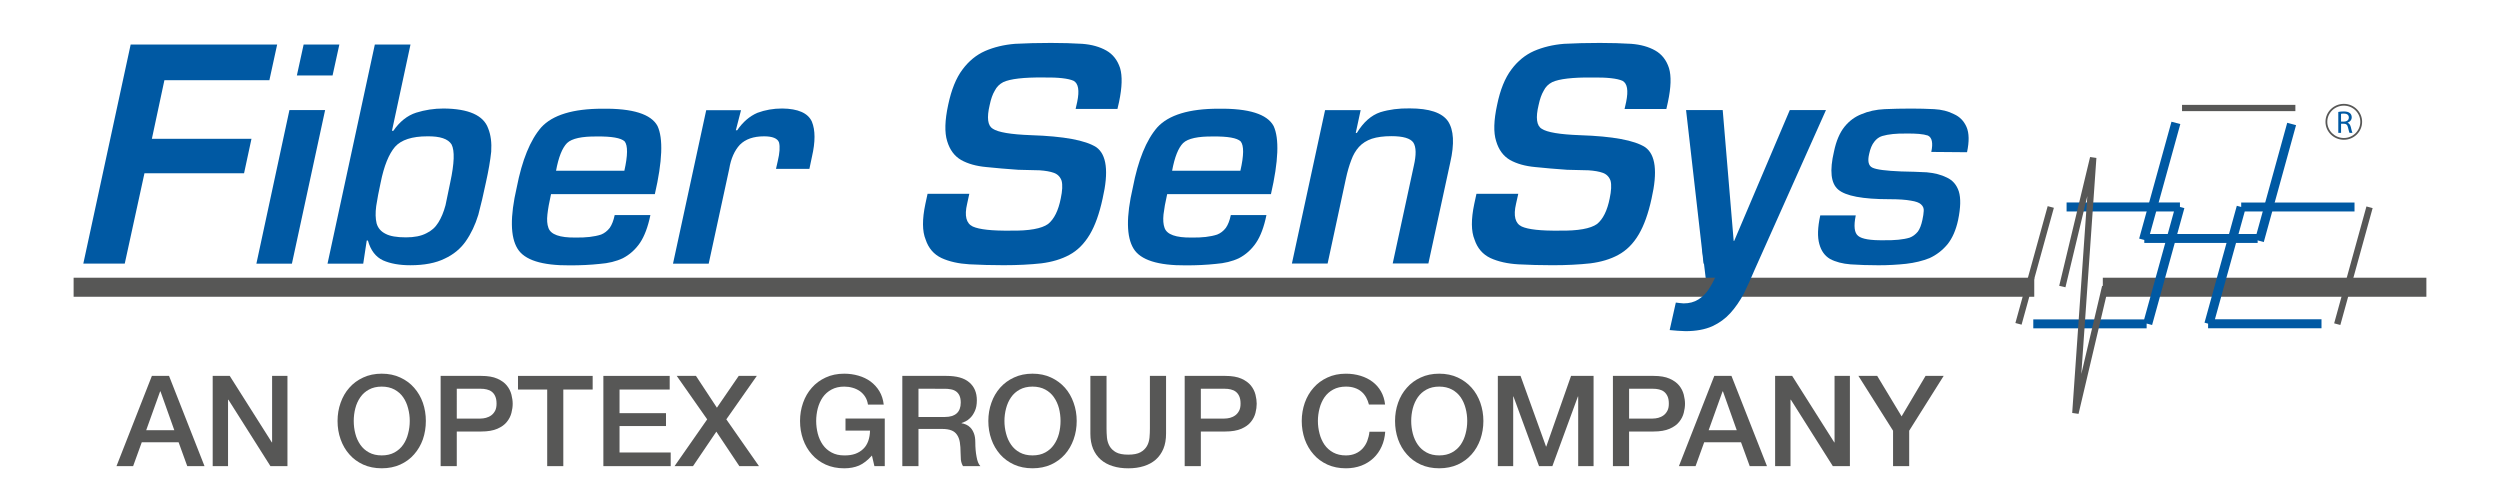 <?xml version="1.0" encoding="utf-8"?>
<!-- Generator: Adobe Illustrator 21.1.0, SVG Export Plug-In . SVG Version: 6.00 Build 0)  -->
<svg version="1.1" id="Слой_1" xmlns="http://www.w3.org/2000/svg" xmlns:xlink="http://www.w3.org/1999/xlink" x="0px" y="0px"
	 width="165.557px" height="33.375px" viewBox="0 0 165.557 33.375" style="enable-background:new 0 0 165.557 33.375;"
	 xml:space="preserve">
<style type="text/css">
	.st0{fill:#575756;}
	.st1{fill:#0059A3;}
</style>
<g>
	<path class="st0" d="M9.681,28.491h1.863l-0.915-2.57h-0.026L9.681,28.491z M10.058,24.893
		h1.136l2.35,5.976h-1.143l-0.574-1.583H9.389l-0.573,1.583H7.714L10.058,24.893z"
		/>
	<polygon class="st0" points="14.085,24.893 15.214,24.893 18.001,29.295 18.019,29.295 
		18.019,24.893 19.036,24.893 19.036,30.869 17.909,30.869 15.127,26.472 
		15.101,26.472 15.101,30.869 14.085,30.869 	"/>
	<g>
		<path class="st0" d="M25.279,25.602c-0.324,0-0.606,0.066-0.842,0.194
			c-0.238,0.128-0.43,0.298-0.577,0.513c-0.149,0.215-0.26,0.459-0.329,0.73
			c-0.072,0.275-0.105,0.556-0.105,0.839c0,0.284,0.033,0.565,0.105,0.839
			c0.069,0.274,0.18,0.517,0.329,0.732c0.147,0.215,0.339,0.387,0.577,0.515
			c0.235,0.13,0.518,0.194,0.842,0.194c0.326,0,0.606-0.064,0.844-0.194
			c0.235-0.129,0.429-0.3,0.577-0.515c0.149-0.215,0.257-0.457,0.325-0.732
			c0.074-0.274,0.11-0.556,0.11-0.839c0-0.284-0.035-0.564-0.11-0.839
			c-0.069-0.272-0.176-0.515-0.325-0.73c-0.148-0.215-0.342-0.385-0.577-0.513
			C25.886,25.669,25.605,25.602,25.279,25.602 M25.279,24.746
			c0.456,0,0.864,0.084,1.227,0.254c0.364,0.167,0.671,0.392,0.918,0.677
			c0.252,0.285,0.446,0.616,0.58,0.996c0.131,0.379,0.197,0.781,0.197,1.205
			c0,0.43-0.066,0.835-0.197,1.217c-0.135,0.377-0.329,0.708-0.58,0.993
			c-0.247,0.287-0.554,0.511-0.918,0.677c-0.363,0.164-0.771,0.246-1.227,0.246
			c-0.456,0-0.864-0.082-1.228-0.246c-0.362-0.167-0.668-0.39-0.917-0.677
			c-0.254-0.285-0.443-0.616-0.577-0.993c-0.137-0.383-0.203-0.787-0.203-1.217
			c0-0.423,0.066-0.825,0.203-1.205c0.134-0.381,0.323-0.712,0.577-0.996
			c0.249-0.285,0.556-0.511,0.917-0.677
			C24.415,24.83,24.823,24.746,25.279,24.746"/>
		<path class="st0" d="M30.249,27.719h1.565c0.121,0,0.242-0.017,0.365-0.048
			c0.126-0.035,0.245-0.087,0.35-0.163c0.105-0.077,0.188-0.175,0.258-0.304
			c0.063-0.122,0.096-0.279,0.096-0.469c0-0.199-0.027-0.359-0.086-0.488
			c-0.053-0.13-0.132-0.229-0.229-0.305c-0.097-0.077-0.209-0.124-0.336-0.154
			c-0.122-0.031-0.258-0.044-0.4-0.044h-1.583V27.719z M29.18,24.893h2.693
			c0.433,0,0.788,0.06,1.061,0.182c0.275,0.122,0.486,0.275,0.631,0.457
			c0.15,0.186,0.251,0.389,0.305,0.606c0.054,0.215,0.082,0.418,0.082,0.6
			c0,0.186-0.027,0.388-0.082,0.599c-0.054,0.218-0.155,0.416-0.305,0.601
			c-0.145,0.187-0.356,0.335-0.631,0.456c-0.273,0.119-0.629,0.181-1.061,0.181
			h-1.624v2.293h-1.069V24.893z"/>
	</g>
	<polygon class="st0" points="34.303,24.893 39.248,24.893 39.248,25.796 37.304,25.796 
		37.304,30.869 36.237,30.869 36.237,25.796 34.303,25.796 	"/>
	<polygon class="st0" points="39.957,24.893 44.349,24.893 44.349,25.796 41.027,25.796 
		41.027,27.361 44.104,27.361 44.104,28.214 41.027,28.214 41.027,29.965 44.415,29.965 
		44.415,30.869 39.957,30.869 	"/>
	<polygon class="st0" points="44.815,24.893 46.089,24.893 47.475,26.999 48.92,24.893 
		50.118,24.893 48.099,27.771 50.262,30.869 48.962,30.869 47.438,28.585 
		45.893,30.869 44.67,30.869 46.832,27.771 	"/>
	<g>
		<path class="st0" d="M58.592,30.869h-0.686l-0.164-0.702
			c-0.284,0.317-0.567,0.538-0.851,0.662c-0.284,0.121-0.613,0.184-0.986,0.184
			c-0.456,0-0.863-0.083-1.227-0.246c-0.362-0.168-0.669-0.39-0.917-0.678
			c-0.254-0.284-0.444-0.615-0.579-0.992c-0.134-0.383-0.201-0.787-0.201-1.217
			c0-0.424,0.067-0.826,0.201-1.206c0.135-0.381,0.325-0.712,0.579-0.995
			c0.248-0.286,0.556-0.511,0.917-0.678c0.364-0.17,0.771-0.254,1.227-0.254
			c0.33,0,0.645,0.044,0.946,0.132c0.303,0.087,0.563,0.214,0.798,0.383
			c0.232,0.173,0.429,0.385,0.584,0.641c0.156,0.258,0.251,0.556,0.29,0.889
			h-1.044c-0.03-0.196-0.09-0.368-0.183-0.513
			c-0.091-0.149-0.214-0.274-0.352-0.376c-0.147-0.099-0.306-0.176-0.48-0.223
			c-0.177-0.052-0.363-0.077-0.558-0.077c-0.325,0-0.603,0.066-0.839,0.194
			c-0.239,0.128-0.431,0.298-0.582,0.513c-0.148,0.216-0.256,0.46-0.329,0.732
			c-0.069,0.274-0.106,0.554-0.106,0.839c0,0.283,0.038,0.565,0.106,0.839
			c0.072,0.273,0.181,0.515,0.329,0.73c0.15,0.216,0.343,0.387,0.582,0.515
			c0.236,0.13,0.514,0.194,0.839,0.194c0.274,0.005,0.518-0.031,0.727-0.103
			c0.21-0.076,0.39-0.187,0.535-0.329c0.147-0.139,0.256-0.316,0.331-0.524
			c0.072-0.206,0.112-0.435,0.117-0.689h-1.624v-0.796h2.6V30.869z"/>
		<path class="st0" d="M60.824,27.613h1.755c0.343,0,0.602-0.082,0.778-0.24
			c0.175-0.158,0.266-0.396,0.266-0.714c0-0.19-0.03-0.344-0.087-0.467
			c-0.056-0.118-0.136-0.213-0.236-0.281c-0.097-0.065-0.21-0.111-0.343-0.131
			c-0.124-0.025-0.261-0.035-0.394-0.035H60.824V27.613z M59.754,24.893h2.918
			c0.674,0,1.177,0.137,1.513,0.426c0.337,0.284,0.505,0.681,0.505,1.188
			c0,0.284-0.044,0.522-0.13,0.708c-0.084,0.187-0.183,0.339-0.298,0.45
			c-0.115,0.117-0.228,0.197-0.337,0.247c-0.111,0.052-0.193,0.086-0.245,0.1
			v0.019c0.092,0.011,0.19,0.039,0.296,0.086
			c0.105,0.044,0.203,0.111,0.296,0.209c0.092,0.099,0.168,0.225,0.227,0.382
			c0.059,0.155,0.089,0.351,0.089,0.586c0,0.35,0.028,0.671,0.084,0.959
			c0.048,0.287,0.135,0.494,0.251,0.616h-1.149
			c-0.077-0.125-0.123-0.27-0.142-0.428c-0.012-0.154-0.019-0.307-0.019-0.452
			c0-0.272-0.018-0.508-0.05-0.706c-0.034-0.2-0.098-0.363-0.191-0.495
			c-0.089-0.131-0.212-0.228-0.366-0.287c-0.163-0.064-0.362-0.095-0.606-0.095
			H60.824v2.462h-1.07V24.893z"/>
		<path class="st0" d="M68.376,25.602c-0.326,0-0.603,0.066-0.843,0.194
			c-0.236,0.128-0.429,0.298-0.576,0.513c-0.15,0.215-0.259,0.459-0.33,0.73
			c-0.073,0.275-0.11,0.556-0.11,0.839c0,0.284,0.037,0.565,0.11,0.839
			c0.071,0.274,0.18,0.517,0.33,0.732c0.147,0.215,0.339,0.387,0.576,0.515
			c0.24,0.13,0.517,0.194,0.843,0.194c0.326,0,0.606-0.064,0.843-0.194
			c0.238-0.129,0.429-0.3,0.576-0.515c0.151-0.215,0.26-0.457,0.333-0.732
			c0.069-0.274,0.104-0.556,0.104-0.839c0-0.284-0.035-0.564-0.104-0.839
			c-0.073-0.272-0.182-0.515-0.333-0.73c-0.147-0.215-0.338-0.385-0.576-0.513
			C68.983,25.669,68.702,25.602,68.376,25.602 M68.376,24.746
			c0.455,0,0.865,0.084,1.228,0.254c0.361,0.167,0.665,0.392,0.92,0.677
			c0.251,0.285,0.441,0.616,0.574,0.996c0.137,0.379,0.204,0.781,0.204,1.205
			c0,0.43-0.067,0.835-0.204,1.217c-0.134,0.377-0.324,0.708-0.574,0.993
			c-0.254,0.287-0.559,0.511-0.92,0.677c-0.363,0.164-0.773,0.246-1.228,0.246
			c-0.456,0-0.864-0.082-1.226-0.246c-0.364-0.167-0.668-0.39-0.921-0.677
			c-0.248-0.285-0.444-0.616-0.576-0.993c-0.136-0.383-0.203-0.787-0.203-1.217
			c0-0.423,0.067-0.825,0.203-1.205c0.131-0.381,0.327-0.712,0.576-0.996
			c0.253-0.285,0.557-0.511,0.921-0.677
			C67.512,24.83,67.92,24.746,68.376,24.746"/>
		<path class="st0" d="M72.207,24.893h1.071v3.482c0,0.201,0.009,0.403,0.028,0.611
			c0.022,0.204,0.078,0.391,0.173,0.556c0.093,0.163,0.236,0.303,0.426,0.409
			c0.193,0.105,0.462,0.157,0.81,0.157c0.349,0,0.616-0.052,0.809-0.157
			c0.191-0.106,0.333-0.246,0.428-0.409c0.095-0.164,0.149-0.351,0.171-0.556
			c0.02-0.208,0.027-0.41,0.027-0.611v-3.482h1.07v3.825
			c0,0.383-0.059,0.72-0.178,1.006c-0.121,0.284-0.287,0.521-0.507,0.716
			c-0.22,0.191-0.485,0.335-0.791,0.429c-0.31,0.098-0.65,0.144-1.028,0.144
			c-0.376,0-0.717-0.046-1.024-0.144c-0.311-0.095-0.573-0.238-0.793-0.429
			c-0.222-0.195-0.39-0.433-0.511-0.716c-0.119-0.286-0.18-0.623-0.18-1.006
			V24.893z"/>
		<path class="st0" d="M79.523,27.719h1.559c0.124,0,0.247-0.017,0.372-0.048
			c0.122-0.035,0.241-0.087,0.345-0.163c0.106-0.077,0.19-0.175,0.257-0.304
			c0.066-0.122,0.097-0.279,0.097-0.469c0-0.199-0.026-0.359-0.084-0.488
			c-0.056-0.13-0.132-0.229-0.23-0.305c-0.098-0.077-0.208-0.124-0.336-0.154
			c-0.123-0.031-0.255-0.044-0.401-0.044h-1.579V27.719z M78.453,24.893h2.689
			c0.434,0,0.79,0.06,1.066,0.182c0.272,0.122,0.482,0.275,0.63,0.457
			c0.149,0.186,0.249,0.389,0.304,0.606c0.054,0.215,0.08,0.418,0.08,0.6
			c0,0.186-0.026,0.388-0.08,0.599c-0.054,0.218-0.155,0.416-0.304,0.601
			c-0.148,0.187-0.358,0.335-0.63,0.456c-0.277,0.119-0.632,0.181-1.066,0.181
			h-1.619v2.293H78.453V24.893z"/>
		<path class="st0" d="M90.655,26.79c-0.045-0.174-0.109-0.333-0.186-0.476
			c-0.083-0.144-0.184-0.271-0.309-0.377c-0.126-0.108-0.272-0.188-0.443-0.246
			c-0.165-0.059-0.362-0.089-0.585-0.089c-0.325,0-0.603,0.065-0.843,0.194
			c-0.234,0.126-0.428,0.298-0.578,0.512c-0.145,0.216-0.257,0.46-0.326,0.732
			c-0.072,0.275-0.11,0.554-0.11,0.839c0,0.284,0.038,0.565,0.11,0.839
			c0.07,0.274,0.181,0.517,0.326,0.732c0.15,0.215,0.344,0.387,0.578,0.515
			c0.24,0.13,0.518,0.194,0.843,0.194c0.241,0,0.449-0.045,0.632-0.123
			c0.183-0.079,0.343-0.193,0.474-0.335c0.129-0.144,0.233-0.308,0.306-0.499
			c0.071-0.191,0.123-0.392,0.145-0.612h1.044
			c-0.024,0.357-0.103,0.686-0.238,0.98c-0.132,0.296-0.314,0.552-0.54,0.766
			c-0.229,0.215-0.495,0.382-0.807,0.501c-0.303,0.113-0.645,0.175-1.017,0.175
			c-0.457,0-0.864-0.082-1.226-0.246c-0.363-0.167-0.67-0.39-0.917-0.677
			c-0.254-0.285-0.444-0.616-0.582-0.993c-0.131-0.383-0.201-0.787-0.201-1.217
			c0-0.423,0.07-0.825,0.201-1.205c0.137-0.381,0.327-0.712,0.582-0.996
			c0.247-0.285,0.554-0.511,0.917-0.677c0.362-0.17,0.768-0.254,1.226-0.254
			c0.344,0,0.667,0.047,0.968,0.139c0.301,0.092,0.57,0.226,0.799,0.401
			c0.232,0.175,0.418,0.391,0.559,0.641c0.142,0.252,0.233,0.541,0.267,0.863
			H90.655z"/>
		<path class="st0" d="M95.309,25.602c-0.324,0-0.604,0.066-0.84,0.194
			c-0.238,0.128-0.429,0.298-0.579,0.513c-0.149,0.215-0.258,0.459-0.33,0.73
			c-0.07,0.275-0.106,0.556-0.106,0.839c0,0.284,0.037,0.565,0.106,0.839
			c0.072,0.274,0.181,0.517,0.33,0.732c0.15,0.215,0.342,0.387,0.579,0.515
			c0.236,0.13,0.517,0.194,0.84,0.194c0.326,0,0.605-0.064,0.843-0.194
			c0.238-0.129,0.429-0.3,0.579-0.515c0.147-0.215,0.255-0.457,0.325-0.732
			c0.073-0.274,0.108-0.556,0.108-0.839c0-0.284-0.034-0.564-0.108-0.839
			c-0.07-0.272-0.178-0.515-0.325-0.73c-0.15-0.215-0.342-0.385-0.579-0.513
			C95.914,25.669,95.635,25.602,95.309,25.602 M95.309,24.746
			c0.453,0,0.864,0.084,1.23,0.254c0.357,0.167,0.663,0.392,0.916,0.677
			c0.253,0.285,0.442,0.616,0.578,0.996c0.131,0.379,0.201,0.781,0.201,1.205
			c0,0.43-0.07,0.835-0.201,1.217c-0.136,0.377-0.325,0.708-0.578,0.993
			c-0.253,0.287-0.559,0.511-0.916,0.677c-0.366,0.164-0.778,0.246-1.23,0.246
			c-0.456,0-0.864-0.082-1.226-0.246c-0.364-0.167-0.67-0.39-0.917-0.677
			c-0.255-0.285-0.447-0.616-0.582-0.993c-0.134-0.383-0.2-0.787-0.2-1.217
			c0-0.423,0.066-0.825,0.2-1.205c0.135-0.381,0.326-0.712,0.582-0.996
			c0.247-0.285,0.553-0.511,0.917-0.677
			C94.445,24.83,94.852,24.746,95.309,24.746"/>
	</g>
	<polygon class="st0" points="99.191,24.893 100.695,24.893 102.382,29.57 102.399,29.57 
		104.039,24.893 105.531,24.893 105.531,30.869 104.512,30.869 104.512,26.256 
		104.494,26.256 102.803,30.869 101.918,30.869 100.226,26.256 100.208,26.256 
		100.208,30.869 99.191,30.869 	"/>
	<g>
		<path class="st0" d="M107.882,27.719h1.564c0.121,0,0.245-0.017,0.369-0.048
			c0.124-0.035,0.242-0.087,0.345-0.163c0.106-0.077,0.19-0.175,0.257-0.304
			c0.067-0.122,0.098-0.279,0.098-0.469c0-0.199-0.026-0.359-0.085-0.488
			c-0.06-0.13-0.134-0.229-0.23-0.305c-0.097-0.077-0.209-0.124-0.335-0.154
			c-0.125-0.031-0.258-0.044-0.403-0.044h-1.579V27.719z M106.812,24.893h2.693
			c0.434,0,0.786,0.06,1.06,0.182c0.278,0.122,0.486,0.275,0.634,0.457
			c0.15,0.186,0.249,0.389,0.305,0.606c0.053,0.215,0.082,0.418,0.082,0.6
			c0,0.186-0.028,0.388-0.082,0.599c-0.056,0.218-0.155,0.416-0.305,0.601
			c-0.148,0.187-0.356,0.335-0.634,0.456c-0.274,0.119-0.626,0.181-1.06,0.181
			h-1.623v2.293h-1.07V24.893z"/>
	</g>
	<path class="st0" d="M113.151,28.491h1.862l-0.914-2.57h-0.027L113.151,28.491z
		 M113.525,24.893h1.138l2.352,5.976h-1.143l-0.578-1.583h-2.437l-0.572,1.583
		h-1.103L113.525,24.893z"/>
	<polygon class="st0" points="117.553,24.893 118.682,24.893 121.469,29.295 121.489,29.295 
		121.489,24.893 122.506,24.893 122.506,30.869 121.375,30.869 118.598,26.472 
		118.572,26.472 118.572,30.869 117.553,30.869 	"/>
	<polygon class="st0" points="125.363,28.522 123.07,24.893 124.314,24.893 125.929,27.572 
		127.516,24.893 128.715,24.893 126.432,28.522 126.432,30.869 125.363,30.869 	"/>
	<polygon class="st1" points="10.058,9.19 16.654,9.19 16.162,11.475 9.566,11.475 
		8.261,17.458 5.517,17.458 8.653,2.949 18.354,2.949 17.839,5.313 10.887,5.313 	
		"/>
	<path class="st1" d="M19.332,17.459h-2.353l2.188-10.168h2.363L19.332,17.459z M22.024,4.997
		h-2.364l0.447-2.047h2.366L22.024,4.997z"/>
	<g>
		<path class="st1" d="M24.823,2.947h2.362l-1.228,5.715h0.091
			c0.421-0.611,0.927-1.013,1.513-1.201c0.578-0.182,1.186-0.275,1.814-0.275
			c1.661,0.013,2.644,0.453,2.952,1.314c0.175,0.427,0.241,0.946,0.202,1.548
			c-0.063,0.593-0.18,1.27-0.35,2.031c-0.16,0.775-0.33,1.489-0.504,2.147
			c-0.202,0.663-0.479,1.247-0.837,1.759c-0.344,0.489-0.807,0.872-1.39,1.141
			c-0.586,0.292-1.348,0.439-2.278,0.439c-0.72,0-1.325-0.11-1.804-0.323
			c-0.487-0.226-0.822-0.665-1.002-1.313h-0.078l-0.232,1.531h-2.365L24.823,2.947
			z M28.296,9.028c-1.009,0-1.721,0.231-2.137,0.694
			c-0.409,0.48-0.728,1.264-0.947,2.351c-0.129,0.593-0.23,1.117-0.298,1.572
			c-0.06,0.45-0.05,0.829,0.026,1.148c0.089,0.31,0.288,0.539,0.591,0.69
			c0.293,0.158,0.74,0.236,1.355,0.236c0.552,0,1.005-0.089,1.352-0.273
			c0.327-0.154,0.59-0.385,0.784-0.701c0.195-0.308,0.359-0.695,0.482-1.158
			c0.096-0.454,0.201-0.96,0.314-1.514c0.27-1.26,0.299-2.091,0.087-2.505
			C29.674,9.193,29.14,9.016,28.296,9.028"/>
		<path class="st1" d="M43.071,14.243c-0.162,0.787-0.394,1.398-0.688,1.838
			c-0.307,0.448-0.687,0.787-1.139,1.02c-0.442,0.209-0.956,0.333-1.537,0.376
			c-0.595,0.065-1.255,0.096-1.972,0.096c-1.853,0.013-3.006-0.355-3.462-1.105
			c-0.479-0.773-0.5-2.123-0.056-4.043c0.355-1.825,0.895-3.149,1.623-3.988
			c0.753-0.826,2.109-1.238,4.06-1.238c2.002-0.025,3.216,0.356,3.642,1.144
			c0.384,0.826,0.326,2.332-0.177,4.515h-6.875
			c-0.121,0.538-0.201,0.987-0.239,1.345c-0.041,0.361-0.019,0.654,0.067,0.887
			c0.151,0.441,0.749,0.654,1.787,0.641c0.688,0.013,1.254-0.052,1.701-0.197
			c0.217-0.087,0.409-0.234,0.573-0.443c0.142-0.206,0.253-0.489,0.327-0.848
			H43.071z M41.347,11.306c0.229-1.017,0.235-1.667,0.02-1.942
			c-0.246-0.231-0.859-0.337-1.837-0.326c-0.999-0.011-1.656,0.132-1.975,0.431
			c-0.324,0.327-0.567,0.94-0.732,1.837H41.347z"/>
		<path class="st1" d="M49.072,7.298l-0.342,1.327h0.089
			c0.377-0.547,0.822-0.931,1.34-1.154c0.509-0.189,1.056-0.286,1.642-0.286
			c1.05,0.014,1.703,0.3,1.963,0.868c0.233,0.566,0.233,1.338,0.008,2.317
			l-0.171,0.812h-2.212l0.118-0.522c0.128-0.533,0.154-0.939,0.082-1.227
			c-0.098-0.268-0.43-0.405-0.989-0.405c-0.701,0-1.235,0.186-1.606,0.56
			c-0.352,0.382-0.59,0.914-0.701,1.589l-1.361,6.283h-2.364l2.199-10.161H49.072z
			"/>
		<path class="st1" d="M64.19,12.835l-0.145,0.666c-0.187,0.793-0.06,1.293,0.375,1.5
			c0.434,0.196,1.27,0.288,2.518,0.272c1.22,0.017,2.046-0.134,2.469-0.44
			c0.402-0.325,0.681-0.889,0.839-1.69c0.109-0.509,0.129-0.902,0.057-1.171
			c-0.089-0.257-0.257-0.431-0.507-0.524c-0.247-0.089-0.564-0.144-0.948-0.17
			c-0.423-0.014-0.9-0.022-1.424-0.035c-0.754-0.051-1.456-0.113-2.116-0.181
			c-0.664-0.061-1.217-0.219-1.656-0.465c-0.448-0.258-0.757-0.678-0.929-1.256
			c-0.177-0.567-0.155-1.368,0.069-2.402c0.21-0.992,0.521-1.771,0.95-2.339
			c0.41-0.552,0.905-0.96,1.486-1.219c0.585-0.255,1.253-0.42,1.994-0.479
			c0.727-0.039,1.513-0.059,2.371-0.059c0.755,0,1.447,0.02,2.078,0.059
			c0.625,0.048,1.152,0.196,1.591,0.443c0.439,0.247,0.74,0.636,0.914,1.164
			c0.157,0.528,0.134,1.279-0.069,2.243L74,7.216H71.23l0.104-0.462
			c0.16-0.761,0.08-1.231-0.24-1.404c-0.352-0.157-1.013-0.232-1.985-0.219
			c-1.314-0.013-2.201,0.09-2.67,0.307c-0.247,0.129-0.436,0.314-0.561,0.563
			c-0.147,0.243-0.256,0.559-0.336,0.943c-0.204,0.853-0.138,1.383,0.207,1.584
			c0.349,0.232,1.189,0.375,2.527,0.424c2.163,0.071,3.604,0.335,4.322,0.796
			c0.69,0.489,0.832,1.624,0.42,3.404c-0.214,0.992-0.494,1.777-0.846,2.371
			c-0.364,0.611-0.812,1.066-1.359,1.358c-0.524,0.284-1.142,0.468-1.849,0.558
			c-0.725,0.08-1.559,0.124-2.505,0.124c-0.791,0-1.546-0.021-2.26-0.059
			c-0.719-0.043-1.336-0.18-1.849-0.416c-0.511-0.242-0.861-0.652-1.05-1.219
			c-0.229-0.553-0.235-1.344-0.019-2.365l0.145-0.67H64.19z"/>
		<path class="st1" d="M83.867,14.243c-0.16,0.787-0.39,1.398-0.688,1.838
			c-0.305,0.448-0.686,0.787-1.137,1.02c-0.443,0.209-0.955,0.333-1.537,0.376
			c-0.597,0.065-1.253,0.096-1.97,0.096c-1.851,0.013-3.008-0.355-3.465-1.105
			c-0.478-0.773-0.499-2.123-0.052-4.043c0.35-1.825,0.892-3.149,1.619-3.988
			c0.754-0.826,2.109-1.238,4.063-1.238c1.999-0.025,3.215,0.356,3.641,1.144
			c0.384,0.826,0.326,2.332-0.175,4.515H77.293
			c-0.123,0.538-0.202,0.987-0.243,1.345c-0.035,0.361-0.015,0.654,0.07,0.887
			c0.152,0.441,0.749,0.654,1.787,0.641c0.688,0.013,1.253-0.052,1.696-0.197
			c0.223-0.087,0.414-0.234,0.576-0.443c0.144-0.206,0.255-0.489,0.329-0.848
			H83.867z M82.142,11.306c0.234-1.017,0.24-1.667,0.019-1.942
			c-0.243-0.231-0.852-0.337-1.832-0.326c-0.998-0.011-1.655,0.132-1.976,0.431
			c-0.326,0.327-0.566,0.94-0.732,1.837H82.142z"/>
		<path class="st1" d="M90.107,7.291l-0.326,1.514h0.073
			c0.435-0.716,0.953-1.173,1.559-1.376c0.585-0.178,1.228-0.262,1.941-0.251
			c1.3,0,2.144,0.282,2.538,0.852c0.382,0.578,0.433,1.487,0.148,2.73
			l-1.448,6.688h-2.363l1.397-6.461c0.169-0.733,0.16-1.246-0.028-1.543
			c-0.195-0.284-0.68-0.427-1.456-0.427c-0.515,0-0.947,0.058-1.294,0.17
			C90.5,9.306,90.217,9.485,89.993,9.73c-0.212,0.235-0.384,0.526-0.507,0.87
			c-0.142,0.368-0.26,0.78-0.359,1.24l-1.208,5.61h-2.365l2.197-10.158H90.107z
			"/>
		<path class="st1" d="M100.544,12.835l-0.149,0.666c-0.184,0.793-0.058,1.293,0.379,1.5
			c0.429,0.196,1.27,0.288,2.512,0.272c1.225,0.017,2.048-0.134,2.476-0.44
			c0.398-0.325,0.675-0.889,0.835-1.69c0.108-0.509,0.129-0.902,0.059-1.171
			c-0.09-0.257-0.259-0.431-0.507-0.524c-0.247-0.089-0.564-0.144-0.953-0.17
			c-0.421-0.014-0.896-0.022-1.422-0.035c-0.753-0.051-1.459-0.113-2.115-0.181
			c-0.664-0.061-1.217-0.219-1.658-0.465c-0.446-0.258-0.755-0.678-0.924-1.256
			c-0.181-0.567-0.158-1.368,0.067-2.402c0.203-0.992,0.518-1.771,0.947-2.339
			c0.41-0.552,0.909-0.96,1.488-1.219c0.589-0.255,1.253-0.42,1.996-0.479
			c0.721-0.039,1.513-0.059,2.369-0.059c0.754,0,1.444,0.02,2.079,0.059
			c0.622,0.048,1.156,0.196,1.591,0.443c0.437,0.247,0.74,0.636,0.911,1.164
			c0.16,0.528,0.136,1.279-0.07,2.243l-0.104,0.465h-2.768l0.104-0.462
			c0.157-0.761,0.08-1.231-0.242-1.404c-0.351-0.157-1.012-0.232-1.986-0.219
			c-1.309-0.013-2.199,0.09-2.668,0.307c-0.251,0.129-0.439,0.314-0.561,0.563
			c-0.145,0.243-0.255,0.559-0.337,0.943c-0.207,0.853-0.137,1.383,0.207,1.584
			c0.346,0.232,1.188,0.375,2.53,0.424c2.164,0.071,3.603,0.335,4.319,0.796
			c0.691,0.489,0.829,1.624,0.422,3.404c-0.216,0.992-0.498,1.777-0.849,2.371
			c-0.358,0.611-0.816,1.066-1.359,1.358c-0.52,0.284-1.139,0.468-1.848,0.558
			c-0.726,0.08-1.56,0.124-2.505,0.124c-0.79,0-1.545-0.021-2.259-0.059
			c-0.722-0.043-1.335-0.18-1.85-0.416c-0.511-0.242-0.862-0.652-1.051-1.219
			c-0.229-0.553-0.235-1.344-0.02-2.365l0.145-0.67H100.544z"/>
		<path class="st1" d="M127.895,10.061c0.125-0.589,0.053-0.952-0.225-1.085
			c-0.3-0.1-0.78-0.143-1.439-0.132c-0.635-0.011-1.165,0.041-1.586,0.163
			c-0.208,0.064-0.382,0.193-0.526,0.381c-0.15,0.187-0.264,0.455-0.339,0.807
			c-0.113,0.481-0.044,0.784,0.216,0.907c0.265,0.13,0.901,0.21,1.901,0.251
			c0.591,0.012,1.158,0.028,1.693,0.057c0.522,0.046,0.966,0.163,1.336,0.348
			c0.391,0.182,0.652,0.488,0.792,0.92c0.137,0.44,0.123,1.072-0.048,1.896
			c-0.143,0.662-0.377,1.196-0.697,1.598c-0.338,0.407-0.741,0.715-1.194,0.922
			c-0.459,0.184-0.978,0.31-1.55,0.376c-0.584,0.063-1.193,0.097-1.835,0.097
			c-0.676,0-1.288-0.022-1.838-0.059c-0.545-0.043-1-0.163-1.366-0.359
			c-0.351-0.208-0.583-0.533-0.707-0.981c-0.135-0.469-0.117-1.1,0.06-1.903
			h2.35c-0.147,0.714-0.092,1.164,0.164,1.361
			c0.248,0.201,0.803,0.296,1.675,0.284c0.734,0.012,1.314-0.044,1.728-0.171
			c0.207-0.076,0.388-0.21,0.547-0.404c0.124-0.169,0.226-0.424,0.3-0.773
			c0.052-0.233,0.079-0.433,0.087-0.592c0.017-0.171-0.046-0.32-0.182-0.439
			c-0.116-0.111-0.335-0.191-0.665-0.243c-0.342-0.063-0.814-0.096-1.429-0.096
			c-1.764,0-2.898-0.213-3.391-0.641c-0.481-0.411-0.574-1.246-0.275-2.517
			c0.145-0.7,0.379-1.245,0.7-1.645c0.312-0.382,0.686-0.66,1.124-0.829
			c0.455-0.196,0.965-0.305,1.527-0.332c0.551-0.024,1.141-0.038,1.773-0.038
			c0.501,0,1.006,0.014,1.509,0.038c0.498,0.027,0.937,0.136,1.313,0.332
			c0.383,0.169,0.66,0.456,0.833,0.852c0.173,0.405,0.181,0.961,0.031,1.669
			L127.895,10.061z"/>
	</g>
	<polygon class="st1" points="114.526,20.199 113.19,20.35 112.723,16.483 114.06,16.326 	"/>
	<rect x="4.875" y="18.391" class="st0" width="129.839" height="1.261"/>
	<rect x="139.254" y="18.391" class="st0" width="21.428" height="1.261"/>
	<path class="st1" d="M149.914,16.029l-0.585-0.156l2.137-7.741l0.585,0.156L149.914,16.029
		z M142.156,21.745h-7.506v-0.595h7.342l1.974-7.147h-7.111v-0.595h7.507v0.297
		l0.293,0.078l-2.137,7.739l-0.362-0.096V21.745z"/>
	<path class="st0" d="M133.875,21.5l-0.41-0.109l2.138-7.739l0.41,0.109
		L133.875,21.5z M154.984,21.521l-0.41-0.109l2.138-7.741l0.41,0.11
		L154.984,21.521z"/>
	<polygon class="st1" points="153.736,21.737 146.226,21.737 146.226,21.432 145.989,21.368 
		147.447,16.089 142.001,16.089 142.001,15.891 141.661,15.8 143.801,8.061 
		144.387,8.217 142.375,15.495 147.613,15.495 148.128,13.628 148.418,13.705 
		148.418,13.41 155.923,13.41 155.923,14.003 148.653,14.003 148.24,15.495 
		149.508,15.495 149.508,16.089 148.076,16.089 146.679,21.142 153.736,21.142 	"/>
	<path class="st0" d="M152.006,7.361h-7.506V6.945h7.506V7.361z M137.647,27.407l-0.42-0.06
		l1.001-14.364l-1.448,6.041l-0.413-0.096l2.045-8.53l0.418,0.061l-0.999,14.306
		l1.377-5.837l0.415,0.093L137.647,27.407z"/>
	<g>
		<path class="st0" d="M155.216,6.996c-0.603,0-1.096,0.481-1.096,1.071
			c0,0.59,0.493,1.072,1.096,1.072c0.602,0,1.09-0.482,1.09-1.072
			C156.306,7.477,155.818,6.996,155.216,6.996 M155.216,9.257
			c-0.671,0-1.216-0.534-1.216-1.19c0-0.656,0.545-1.189,1.216-1.189
			c0.668,0,1.21,0.533,1.21,1.189C156.427,8.723,155.884,9.257,155.216,9.257"/>
		<path class="st1" d="M155.031,8.051h0.191c0.2,0,0.325-0.106,0.325-0.268
			c0-0.182-0.134-0.262-0.331-0.262c-0.09,0-0.151,0.009-0.186,0.019V8.051z
			 M154.847,7.413c0.093-0.019,0.233-0.033,0.357-0.033
			c0.199,0,0.33,0.038,0.421,0.118c0.07,0.059,0.113,0.156,0.113,0.267
			c0,0.184-0.123,0.307-0.275,0.359v0.006c0.112,0.038,0.177,0.137,0.214,0.281
			c0.045,0.196,0.08,0.336,0.108,0.389h-0.193
			c-0.021-0.04-0.053-0.16-0.095-0.336c-0.041-0.196-0.121-0.268-0.288-0.272
			h-0.177v0.608h-0.184V7.413z"/>
		<path class="st1" d="M116.202,17.852c-0.241,0.564-0.474,1.092-0.714,1.579
			c-0.267,0.504-0.57,0.94-0.904,1.309c-0.322,0.356-0.716,0.644-1.189,0.865
			c-0.494,0.219-1.083,0.325-1.773,0.325c-0.351-0.009-0.701-0.035-1.052-0.072
			l0.408-1.821c0.17,0.024,0.345,0.043,0.518,0.054
			c0.378,0,0.702-0.085,0.978-0.262c0.255-0.161,0.474-0.368,0.648-0.623
			c0.186-0.274,0.342-0.561,0.478-0.871c0.139-0.298,0.255-0.589,0.355-0.876
			h-1.138l-1.161-10.168h2.427l0.726,8.663h0.033l3.682-8.663h2.396L116.202,17.852z
			"/>
	</g>
</g>
</svg>
